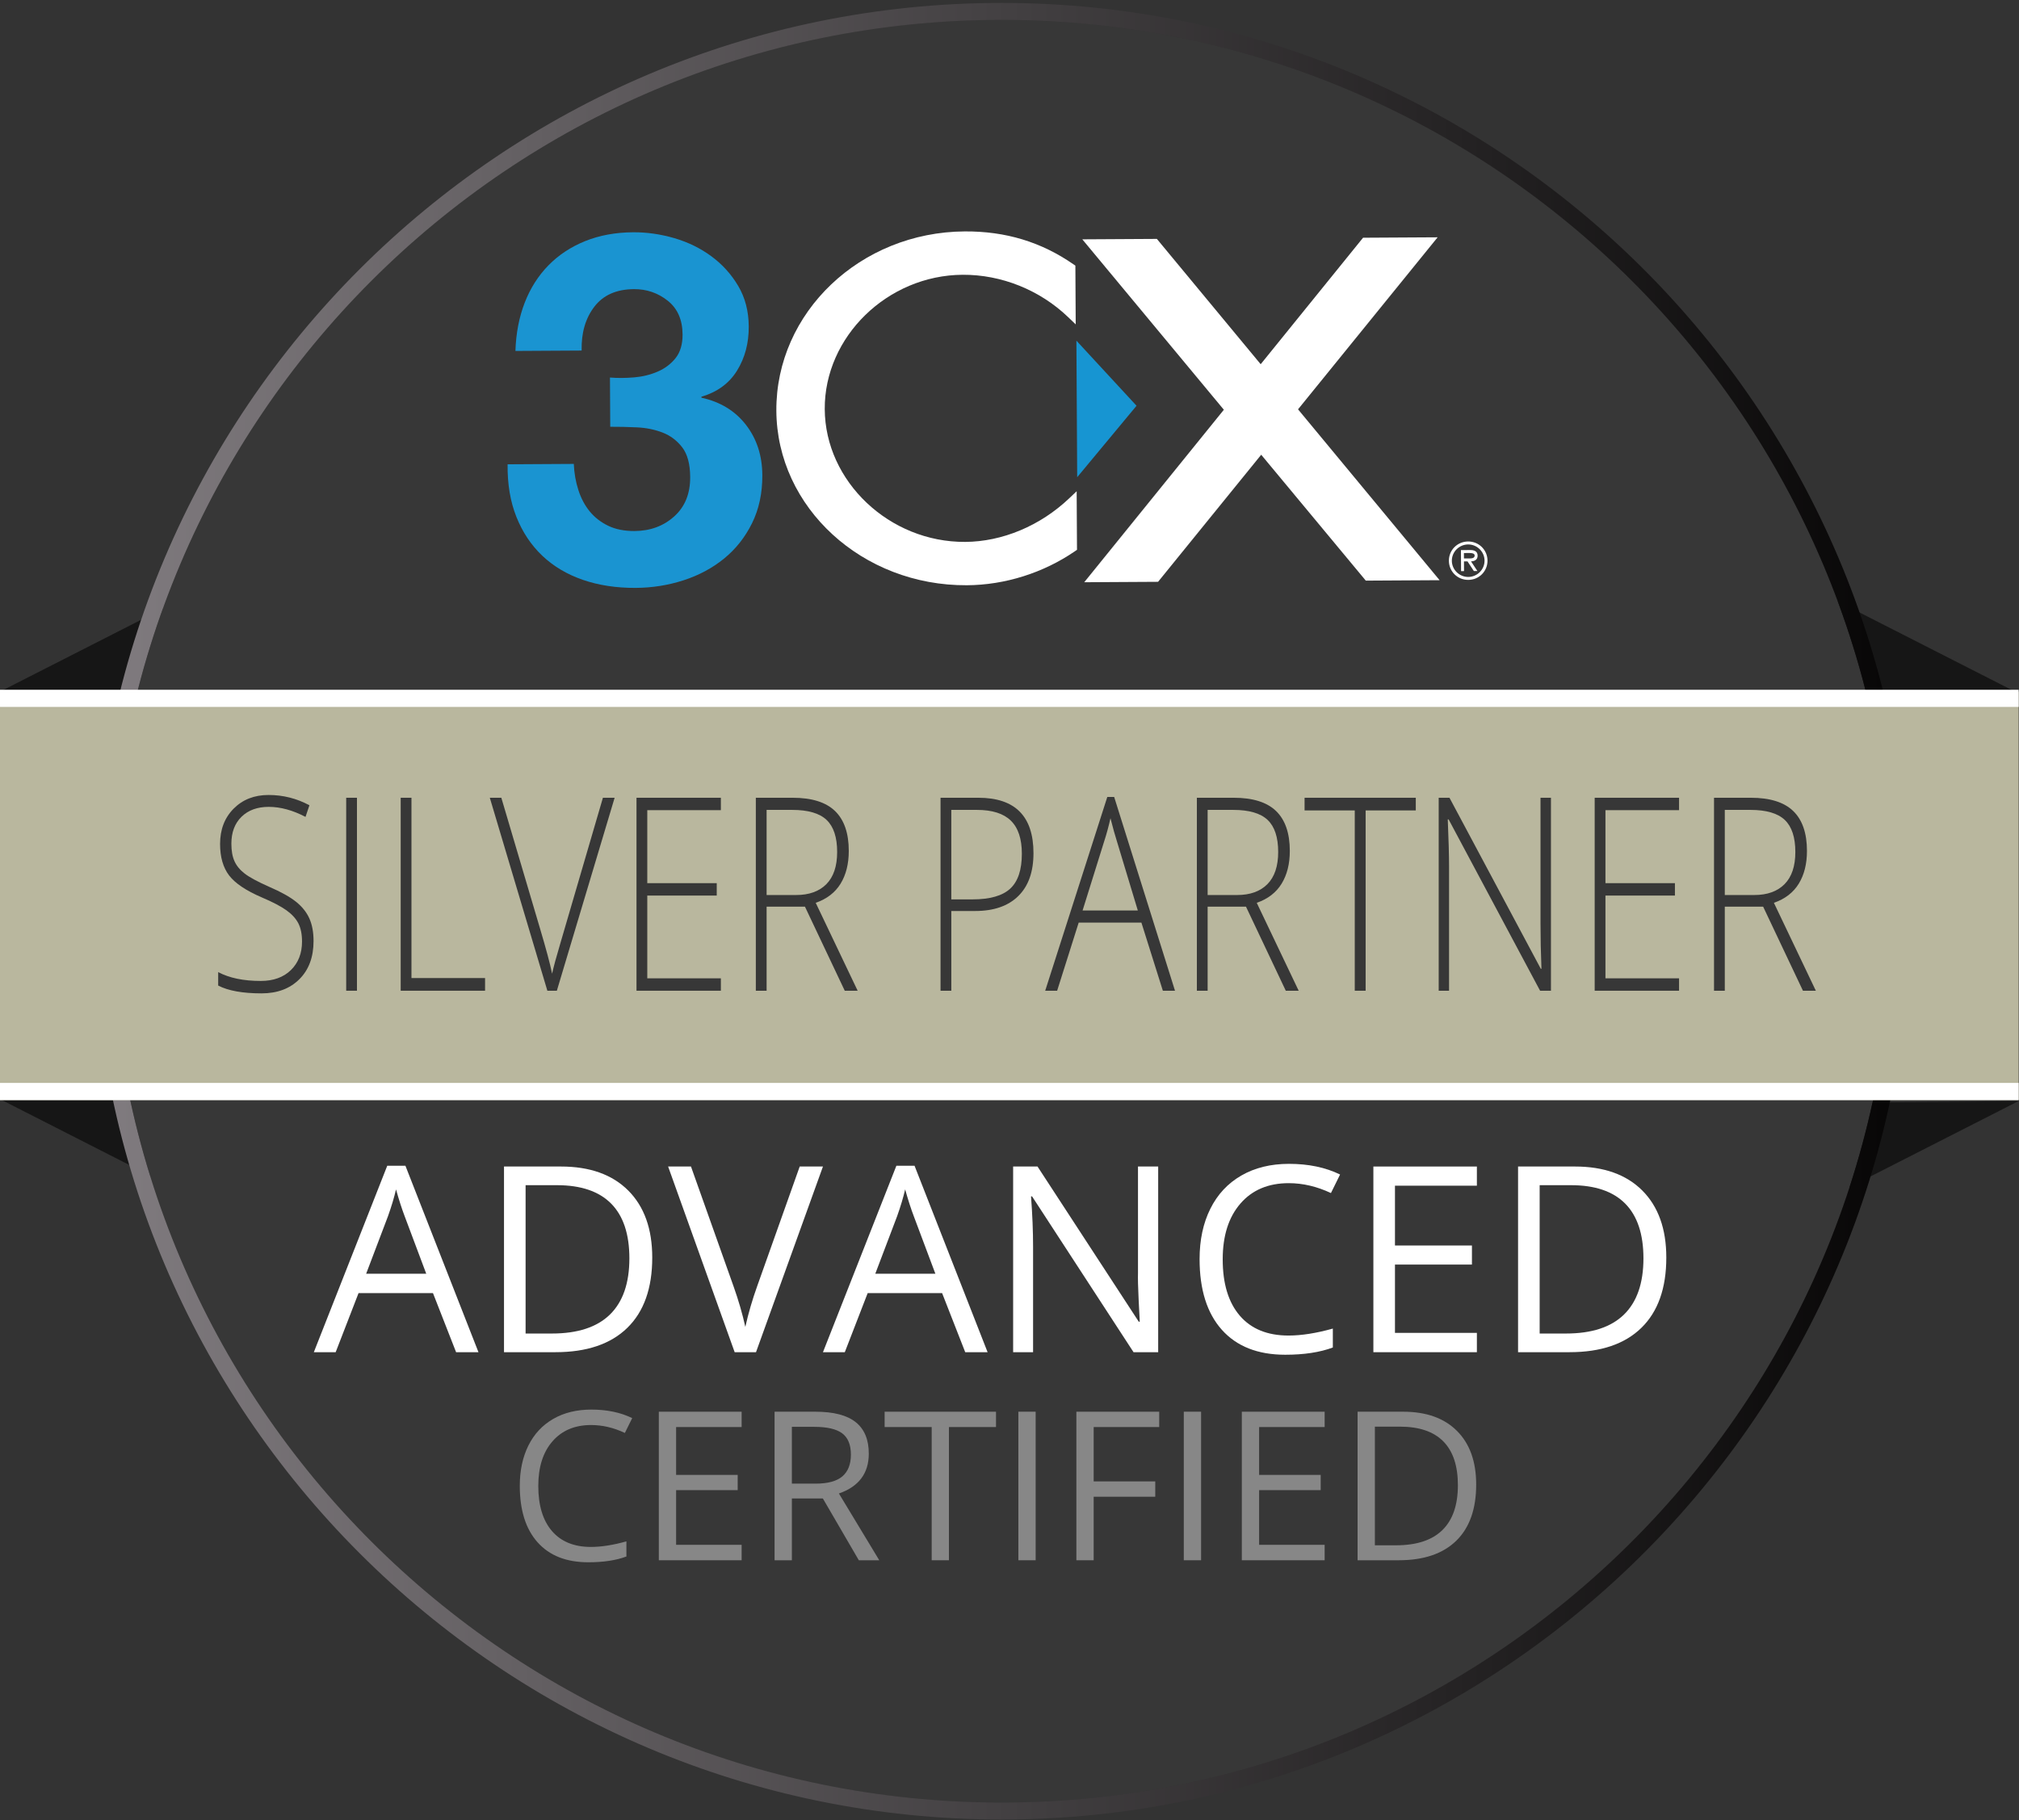 <?xml version="1.0" encoding="UTF-8" standalone="no"?><!DOCTYPE svg PUBLIC "-//W3C//DTD SVG 1.1//EN" "http://www.w3.org/Graphics/SVG/1.1/DTD/svg11.dtd"><svg width="100%" height="100%" viewBox="0 0 3669 3308" version="1.1" xmlns="http://www.w3.org/2000/svg" xmlns:xlink="http://www.w3.org/1999/xlink" xml:space="preserve" xmlns:serif="http://www.serif.com/" style="fill-rule:evenodd;clip-rule:evenodd;stroke-linejoin:round;stroke-miterlimit:2;"><rect x="0" y="0" width="3669" height="3308" fill="#333333" stroke="none"/><g><path d="M0.007,1257.08l346.458,-176.419l0,173.03l-346.458,3.389Z" style="fill:#161616;fill-rule:nonzero;"/><path d="M3668.4,1260.47l-346.458,-176.419l-0,173.031l346.458,3.388Z" style="fill:#161616;fill-rule:nonzero;"/><path d="M3668.4,2001.15l-346.458,176.419l-0,-173.031l346.458,-3.388Z" style="fill:#161616;fill-rule:nonzero;"/><path d="M0.007,1997.76l346.458,176.419l0,-173.031l-346.458,-3.388Z" style="fill:#161616;fill-rule:nonzero;"/><g><g id="stamp_45_"><g><path d="M1820.16,36.172c-894.586,0 -1619.98,725.246 -1619.98,1620.05c0,894.657 725.391,1619.99 1619.98,1619.99c894.742,-0 1620.05,-725.335 1620.05,-1619.99c-0,-894.801 -725.305,-1620.05 -1620.05,-1620.05Z" style="fill:#373737;fill-rule:nonzero;"/><path d="M1820.16,36.172c894.742,0 1620.05,725.246 1620.05,1620.05c-0,894.657 -725.305,1619.99 -1620.05,1619.99c-894.586,-0 -1619.98,-725.335 -1619.98,-1619.99c0,-894.801 725.391,-1620.05 1619.98,-1620.05m-0,-30.859c-910.29,0 -1650.84,740.576 -1650.84,1650.91c0,910.274 740.546,1650.85 1650.84,1650.85c910.301,-0 1650.9,-740.573 1650.9,-1650.85c-0,-910.331 -740.602,-1650.91 -1650.9,-1650.91Z" style="fill:url(#_Linear1);fill-rule:nonzero;"/></g></g></g><g><clipPath id="_clip2"><path d="M2848.25,330.707l4.612,807.522l-2148.1,12.269l-4.612,-807.522l2148.1,-12.269Z"/></clipPath><g clip-path="url(#_clip2)"><path d="M1151.97,685.967c15.391,-1.27 29.753,-4.759 43.036,-10.476c13.308,-5.717 24.224,-13.964 32.749,-24.691c8.513,-10.763 12.735,-25.05 12.633,-42.871c-0.152,-26.741 -9.126,-47.172 -26.958,-61.357c-17.81,-14.161 -38.25,-21.175 -61.288,-21.044c-31.942,0.183 -55.995,10.847 -72.112,31.966c-16.165,21.119 -23.828,47.701 -23.058,79.664l-120.315,0.688c1.01,-31.974 6.627,-61.195 16.825,-87.589c10.222,-26.373 24.626,-49.044 43.216,-68.002c18.553,-18.957 40.867,-33.63 66.885,-44.116c26.018,-10.461 55.057,-15.782 87.071,-15.965c24.893,-0.142 49.82,3.428 74.755,10.689c24.962,7.273 47.386,18.261 67.351,32.966c19.954,14.705 36.211,32.672 48.774,53.959c12.563,21.262 18.958,45.812 19.117,73.651c0.173,30.24 -6.924,56.949 -21.242,80.151c-14.332,23.203 -35.909,39.02 -64.752,47.475l0.01,1.785c34.294,7.516 61.245,23.953 80.904,49.34c19.635,25.386 29.543,55.853 29.746,91.402c0.187,32.616 -6.024,61.697 -18.639,87.267c-12.626,25.582 -29.544,46.989 -50.806,64.331c-21.246,17.292 -45.805,30.489 -73.652,39.517c-27.835,9.018 -56.89,13.655 -87.119,13.827c-35.016,0.2 -66.915,-4.667 -95.769,-14.567c-28.832,-9.958 -53.406,-24.506 -73.681,-43.716c-20.297,-19.185 -35.983,-42.665 -47.119,-70.476c-11.156,-27.8 -16.518,-59.747 -16.121,-95.879l120.319,-0.687c0.673,16.588 3.437,32.408 8.301,47.483c4.84,15.074 11.762,28.078 20.739,38.98c8.981,10.9 20.161,19.6 33.585,26.037c13.411,6.418 29.335,9.579 47.749,9.474c28.536,-0.163 52.577,-9.005 72.084,-26.55c19.532,-17.543 29.2,-41.379 29.028,-71.526c-0.136,-23.663 -4.97,-41.67 -14.476,-54.022c-9.533,-12.375 -21.397,-21.296 -35.657,-26.856c-14.26,-5.525 -29.842,-8.686 -46.722,-9.466c-16.893,-0.802 -33.038,-1.172 -48.41,-1.084l-0.511,-89.464c13.616,1.105 28.127,1.022 43.53,-0.248" style="fill:#1a94d1;fill-rule:nonzero;"/></g><clipPath id="_clip3"><path d="M2848.25,330.707l4.612,807.522l-2148.1,12.269l-4.612,-807.522l2148.1,-12.269Z"/></clipPath><g clip-path="url(#_clip3)"><path d="M1749.46,499.421c70.365,-0.402 140.217,27.667 191.638,77.019l13.725,13.157l-0.61,-106.79l-3.432,-2.382c-58.714,-40.679 -123.318,-60.236 -197.501,-59.812c-189.856,1.084 -343.487,147.296 -342.467,325.929c1.005,175.983 156.284,318.268 346.14,317.184c69.288,-0.396 139.128,-22.415 196.711,-61.984l3.499,-2.419l-0.608,-106.46l-13.482,12.804c-52.613,50.006 -121.561,78.902 -189.125,79.287c-137.573,0.786 -254.433,-109.727 -255.185,-241.328c-0.751,-131.588 114.047,-243.424 250.697,-244.205" style="fill:#fff;fill-rule:nonzero;"/></g><clipPath id="_clip4"><path d="M2848.25,330.707l4.612,807.522l-2148.1,12.269l-4.612,-807.522l2148.1,-12.269Z"/></clipPath><g clip-path="url(#_clip4)"><path d="M1956.09,619.155l1.418,248.205l107.849,-129.89l-109.267,-118.315Z" style="fill:#1795d2;fill-rule:nonzero;"/></g><clipPath id="_clip5"><path d="M2848.25,330.707l4.612,807.522l-2148.1,12.269l-4.612,-807.522l2148.1,-12.269Z"/></clipPath><g clip-path="url(#_clip5)"><path d="M2616.12,1054.57l-257.272,-310.584l253.667,-312.672l-135.503,0.773l-186.054,229.904l-188.656,-227.763l-135.491,0.773l257.22,309.755l-253.718,313.502l134.165,-0.766l187.419,-230.976l190.07,228.82l134.153,-0.766Z" style="fill:#fff;fill-rule:nonzero;"/></g><clipPath id="_clip6"><path d="M2848.25,330.707l4.612,807.522l-2148.1,12.269l-4.612,-807.522l2148.1,-12.269Z"/></clipPath><g clip-path="url(#_clip6)"><path d="M2632.97,1019.29c-0.111,-19.417 15.288,-34.992 34.882,-35.104c19.601,-0.112 35.172,15.286 35.283,34.704c0.111,19.419 -15.283,34.993 -34.884,35.105c-19.594,0.112 -35.17,-15.286 -35.281,-34.705m64.794,-0.37c-0.094,-16.467 -13.862,-29.457 -29.881,-29.365c-16.018,0.091 -29.639,13.238 -29.545,29.705c0.094,16.468 13.865,29.458 29.882,29.367c16.019,-0.091 29.638,-13.238 29.544,-29.707m-12.959,18.962l-6.439,0.037l-11.559,-17.568l-6.441,0.037l0.101,17.633l-5.375,0.031l-0.218,-38.215l16.652,-0.095c6.887,-0.04 13.61,1.794 13.657,10.032c0.043,7.515 -5.222,10.325 -12.019,10.54l11.641,17.568Zm-18.029,-22.899c4.741,-0.027 13.072,0.818 13.037,-5.266c-0.022,-3.938 -5.218,-4.626 -9.332,-4.603l-10.202,0.059l0.056,9.846l6.441,-0.036Z" style="fill:#fff;fill-rule:nonzero;"/></g></g><g><path d="M828.836,2457.7l-42.007,-107.358l-135.288,0l-41.553,107.358l-39.692,0l133.426,-338.876l33.015,-0l132.744,338.876l-40.645,0Zm-54.269,-142.644l-39.237,-104.588c-5.041,-13.215 -10.309,-29.473 -15.668,-48.683c-3.406,14.759 -8.265,30.972 -14.578,48.683l-39.692,104.588l109.175,0Z" style="fill:#fff;fill-rule:nonzero;"/><path d="M1185.29,2285.71c-0,55.722 -15.123,98.32 -45.368,127.794c-30.246,29.473 -73.752,44.187 -130.565,44.187l-93.461,0l0,-337.468l103.407,-0c52.453,-0 93.234,14.532 122.344,43.597c29.065,29.11 43.643,69.71 43.643,121.89Zm-41.554,1.408c0,-44.006 -11.081,-77.204 -33.152,-99.502c-22.071,-22.298 -54.905,-33.469 -98.456,-33.469l-56.994,-0l-0,269.62l47.775,0c46.776,0 81.926,-11.489 105.496,-34.514c23.524,-23.025 35.331,-57.04 35.331,-102.135Z" style="fill:#fff;fill-rule:nonzero;"/><path d="M1453.27,2120.23l42.234,-0l-121.663,337.468l-38.783,0l-120.936,-337.468l41.553,-0l77.567,218.348c8.901,25.114 15.985,49.501 21.208,73.162c5.54,-24.887 12.806,-49.774 21.707,-74.524l77.113,-216.986Z" style="fill:#fff;fill-rule:nonzero;"/><path d="M1754.05,2457.7l-42.007,-107.358l-135.288,0l-41.553,107.358l-39.692,0l133.426,-338.876l33.015,-0l132.745,338.876l-40.646,0Zm-54.269,-142.644l-39.237,-104.588c-5.041,-13.215 -10.309,-29.473 -15.668,-48.683c-3.406,14.759 -8.265,30.972 -14.578,48.683l-39.691,104.588l109.174,0Z" style="fill:#fff;fill-rule:nonzero;"/><path d="M2104.69,2457.7l-44.778,0l-184.425,-283.245l-1.862,0c2.498,33.243 3.724,63.716 3.724,91.418l0,191.827l-36.24,0l0,-337.468l44.324,-0l183.971,282.064l1.816,-0c-0.272,-4.133 -0.999,-17.485 -2.043,-40.055c-1.09,-22.525 -1.499,-38.647 -1.181,-48.366l-0,-193.643l36.694,-0l0,337.468Z" style="fill:#fff;fill-rule:nonzero;"/><path d="M2342.02,2150.47c-37.103,0 -66.395,12.307 -87.83,37.012c-21.481,24.705 -32.244,58.538 -32.244,101.454c0,44.188 10.354,78.293 31.063,102.408c20.709,24.069 50.228,36.104 88.511,36.104c23.57,-0 50.409,-4.224 80.564,-12.671l0,34.379c-23.388,8.764 -52.226,13.169 -86.558,13.169c-49.683,0 -88.057,-15.077 -115.079,-45.277c-26.975,-30.155 -40.509,-73.025 -40.509,-128.566c0,-34.787 6.495,-65.259 19.528,-91.418c12.989,-26.158 31.79,-46.322 56.313,-60.445c24.569,-14.169 53.452,-21.254 86.695,-21.254c35.377,0 66.304,6.449 92.78,19.392l-16.621,33.697c-25.523,-11.989 -51.091,-17.984 -76.613,-17.984Z" style="fill:#fff;fill-rule:nonzero;"/><path d="M2683.85,2457.7l-188.103,0l-0,-337.468l188.103,-0l0,34.832l-148.866,-0l0,108.72l139.874,0l0,34.651l-139.874,-0l0,124.161l148.866,-0l0,35.104Z" style="fill:#fff;fill-rule:nonzero;"/><path d="M3028.08,2285.71c-0,55.722 -15.123,98.32 -45.369,127.794c-30.245,29.473 -73.751,44.187 -130.564,44.187l-93.461,0l-0,-337.468l103.407,-0c52.453,-0 93.234,14.532 122.344,43.597c29.065,29.11 43.643,69.71 43.643,121.89Zm-41.554,1.408c0,-44.006 -11.081,-77.204 -33.152,-99.502c-22.071,-22.298 -54.905,-33.469 -98.457,-33.469l-56.994,-0l0,269.62l47.775,0c46.777,0 81.927,-11.489 105.496,-34.514c23.525,-23.025 35.332,-57.04 35.332,-102.135Z" style="fill:#fff;fill-rule:nonzero;"/></g><g><path d="M1074.25,2590.08c-29.656,0 -53.089,9.855 -70.255,29.61c-17.212,19.755 -25.795,46.821 -25.795,81.154c-0,35.377 8.31,62.671 24.841,81.926c16.576,19.256 40.191,28.883 70.845,28.883c18.847,0 40.328,-3.36 64.442,-10.127l0,27.521c-18.71,6.993 -41.78,10.49 -69.256,10.49c-39.782,0 -70.436,-12.034 -92.053,-36.194c-21.617,-24.115 -32.425,-58.402 -32.425,-102.862c-0,-27.793 5.222,-52.181 15.622,-73.116c10.4,-20.936 25.432,-37.058 45.05,-48.366c19.619,-11.353 42.734,-16.985 69.347,-16.985c28.338,0 53.043,5.132 74.251,15.487l-13.306,26.975c-20.436,-9.627 -40.872,-14.396 -61.308,-14.396Z" style="fill:#878787;fill-rule:nonzero;"/><path d="M1347.73,2835.86l-150.5,-0l-0,-269.984l150.5,-0l0,27.884l-119.074,-0l-0,86.967l111.899,-0l0,27.702l-111.899,0l-0,99.365l119.074,0l0,28.066Z" style="fill:#878787;fill-rule:nonzero;"/><path d="M1439.01,2723.59l-0,112.263l-31.426,-0l-0,-269.984l74.069,-0c33.107,-0 57.585,6.358 73.389,19.028c15.849,12.67 23.751,31.744 23.751,57.221c0,35.741 -18.12,59.855 -54.315,72.389l73.343,121.346l-37.148,-0l-65.35,-112.263l-56.313,0Zm-0,-26.976l43.007,0c22.161,0 38.42,-4.405 48.774,-13.215c10.309,-8.81 15.486,-21.98 15.486,-39.601c-0,-17.847 -5.268,-30.699 -15.759,-38.601c-10.536,-7.857 -27.429,-11.808 -50.727,-11.808l-40.781,0l-0,103.225Z" style="fill:#878787;fill-rule:nonzero;"/><path d="M1724.48,2835.86l-31.381,-0l0,-242.1l-85.514,-0l0,-27.884l202.409,-0l-0,27.884l-85.514,-0l0,242.1Z" style="fill:#878787;fill-rule:nonzero;"/><rect x="1850.6" y="2565.87" width="31.426" height="269.984" style="fill:#878787;fill-rule:nonzero;"/><path d="M1987.47,2835.86l-31.426,-0l0,-269.984l150.501,-0l0,27.884l-119.075,-0l0,98.774l111.9,0l-0,27.884l-111.9,0l0,115.442Z" style="fill:#878787;fill-rule:nonzero;"/><rect x="2151.24" y="2565.87" width="31.426" height="269.984" style="fill:#878787;fill-rule:nonzero;"/><path d="M2407.19,2835.86l-150.5,-0l-0,-269.984l150.5,-0l0,27.884l-119.074,-0l-0,86.967l111.899,-0l-0,27.702l-111.899,0l-0,99.365l119.074,0l0,28.066Z" style="fill:#878787;fill-rule:nonzero;"/><path d="M2682.58,2698.3c-0,44.551 -12.126,78.611 -36.286,102.18c-24.205,23.57 -58.992,35.378 -104.451,35.378l-74.796,-0l-0,-269.984l82.743,-0c42.008,-0 74.615,11.626 97.867,34.877c23.297,23.297 34.923,55.814 34.923,97.549Zm-33.243,1.09c-0,-35.196 -8.856,-61.763 -26.522,-79.61c-17.666,-17.848 -43.915,-26.749 -78.747,-26.749l-45.595,-0l-0,215.669l38.193,0c37.42,0 65.577,-9.173 84.424,-27.611c18.846,-18.393 28.247,-45.641 28.247,-81.699Z" style="fill:#878787;fill-rule:nonzero;"/></g><rect x="0.007" y="1257.08" width="3668.39" height="742.413" style="fill:#b9b79e;"/><g><rect x="0.007" y="1253.69" width="3668.39" height="31.161" style="fill:#fff;"/><rect x="0.007" y="1968.28" width="3668.39" height="31.216" style="fill:#fff;"/></g><g id="text_47_"><g><g><path d="M569.797,1710.23c-0,29.292 -8.583,52.498 -25.795,69.574c-17.212,17.166 -40.1,25.704 -68.62,25.704c-34.287,0 -60.582,-4.723 -78.884,-14.169l0,-24.478c20.209,10.718 46.004,16.076 77.34,16.076c23.024,0 41.281,-6.585 54.814,-19.755c13.488,-13.215 20.209,-30.517 20.209,-51.953c0,-13.261 -2.225,-24.251 -6.676,-32.993c-4.496,-8.719 -11.807,-16.689 -21.889,-23.887c-10.127,-7.176 -24.978,-14.941 -44.551,-23.252c-28.656,-12.33 -48.456,-25.636 -59.401,-39.941c-10.899,-14.328 -16.394,-33.402 -16.394,-57.222c-0,-26.226 8.22,-47.616 24.659,-64.169c16.44,-16.553 37.603,-24.841 63.443,-24.841c26.34,-0 51.091,6.244 74.252,18.71l-7.085,21.117c-23.297,-12.148 -45.55,-18.233 -66.803,-18.233c-20.709,-0 -37.24,5.994 -49.501,18.006c-12.262,11.99 -18.438,28.293 -18.438,48.934c-0,12.942 1.907,23.592 5.676,31.903c3.77,8.31 9.946,15.804 18.529,22.434c8.583,6.63 23.297,14.6 44.142,23.865c21.89,9.446 38.284,18.597 49.319,27.475c10.991,8.856 19.029,18.938 24.07,30.223c5.041,11.262 7.584,24.887 7.584,40.872Z" style="fill:#373737;fill-rule:nonzero;"/><rect x="629.107" y="1449.97" width="19.573" height="350.73" style="fill:#373737;fill-rule:nonzero;"/><path d="M728.154,1800.7l0,-350.729l19.573,-0l0,327.704l133.744,0l-0,23.025l-153.317,0Z" style="fill:#373737;fill-rule:nonzero;"/><path d="M1095.64,1449.97l21.299,-0l-104.996,350.729l-17.257,0l-104.588,-350.729l20.936,-0l70.618,238.694c10.718,36.013 17.984,62.988 21.662,81.063c2.589,-11.989 7.63,-30.609 15.169,-55.859l77.157,-263.898Z" style="fill:#373737;fill-rule:nonzero;"/><path d="M1309.99,1800.7l-153.317,0l0,-350.729l153.317,-0l-0,22.547l-133.743,0l-0,132.676l126.249,0l0,22.548l-126.249,0l-0,150.433l133.743,-0l-0,22.525Z" style="fill:#373737;fill-rule:nonzero;"/><path d="M1393.1,1647.88l-0,152.817l-19.574,0l0,-350.729l66.758,-0c34.833,-0 60.537,8.038 77.158,24.114c16.622,16.077 24.978,40.259 24.978,72.571c-0,23.502 -4.996,43.348 -14.896,59.492c-9.9,16.145 -24.977,27.748 -45.186,34.787l76.204,159.765l-23.434,0l-72.344,-152.817l-69.664,0Zm-0,-21.117l53.542,-0c23.661,-0 42.008,-6.585 55.087,-19.778c13.034,-13.192 19.573,-32.675 19.573,-58.424c0,-26.704 -6.403,-46.141 -19.21,-58.289c-12.806,-12.148 -33.651,-18.233 -62.58,-18.233l-46.412,-0l-0,154.724Z" style="fill:#373737;fill-rule:nonzero;"/><path d="M1878.07,1550.72c-0,33.924 -9.219,59.9 -27.657,77.975c-18.438,18.075 -44.505,27.112 -78.293,27.112l-43.37,-0l-0,144.892l-19.573,0l-0,-350.729l68.71,-0c66.759,-0 100.183,33.583 100.183,100.75Zm-149.32,83.97l38.556,-0c31.608,-0 54.451,-6.517 68.529,-19.551c14.079,-13.034 21.118,-34.174 21.118,-63.443c-0,-27.021 -6.676,-47.071 -19.982,-60.105c-13.307,-13.034 -33.879,-19.55 -61.808,-19.55l-46.413,-0l-0,162.649Z" style="fill:#373737;fill-rule:nonzero;"/><path d="M2074.22,1676.92l-113.989,0l-39.146,123.775l-21.708,0l112.853,-352.16l12.489,0l110.536,352.16l-22.071,0l-38.964,-123.775Zm-106.904,-22.071l100.364,0l-38.193,-126.431c-3.179,-9.923 -7.039,-23.661 -11.49,-41.259c-3.451,15.35 -7.266,29.269 -11.353,41.736l-39.328,125.954Z" style="fill:#373737;fill-rule:nonzero;"/><path d="M2194.56,1647.88l-0,152.817l-19.574,0l0,-350.729l66.758,-0c34.833,-0 60.537,8.038 77.158,24.114c16.622,16.077 24.978,40.259 24.978,72.571c-0,23.502 -4.996,43.348 -14.896,59.492c-9.9,16.145 -24.977,27.748 -45.187,34.787l76.205,159.765l-23.434,0l-72.344,-152.817l-69.664,0Zm-0,-21.117l53.542,-0c23.661,-0 42.008,-6.585 55.087,-19.778c13.034,-13.192 19.573,-32.675 19.573,-58.424c0,-26.704 -6.403,-46.141 -19.21,-58.289c-12.806,-12.148 -33.651,-18.233 -62.58,-18.233l-46.412,-0l-0,154.724Z" style="fill:#373737;fill-rule:nonzero;"/><path d="M2481.67,1800.7l-19.755,0l-0,-327.705l-91.191,0l0,-23.024l202.091,-0l-0,23.024l-91.145,0l-0,327.705Z" style="fill:#373737;fill-rule:nonzero;"/><path d="M2818.45,1800.7l-19.755,0l-166.214,-311.378l-1.544,-0c1.544,37.102 2.316,65.1 2.316,83.969l0,227.409l-18.801,0l0,-350.729l19.573,-0l165.987,310.901l1.181,0c-1.181,-28.792 -1.726,-56.131 -1.726,-82.039l0,-228.862l18.983,-0l0,350.729Z" style="fill:#373737;fill-rule:nonzero;"/><path d="M3051.24,1800.7l-153.317,0l0,-350.729l153.317,-0l-0,22.547l-133.744,0l0,132.676l126.25,0l0,22.548l-126.25,0l0,150.433l133.744,-0l-0,22.525Z" style="fill:#373737;fill-rule:nonzero;"/><path d="M3134.35,1647.88l-0,152.817l-19.574,0l0,-350.729l66.758,-0c34.833,-0 60.537,8.038 77.158,24.114c16.622,16.077 24.978,40.259 24.978,72.571c-0,23.502 -4.996,43.348 -14.896,59.492c-9.9,16.145 -24.978,27.748 -45.187,34.787l76.204,159.765l-23.433,0l-72.344,-152.817l-69.664,0Zm-0,-21.117l53.542,-0c23.661,-0 42.008,-6.585 55.087,-19.778c13.034,-13.192 19.573,-32.675 19.573,-58.424c0,-26.704 -6.403,-46.141 -19.21,-58.289c-12.806,-12.148 -33.651,-18.233 -62.58,-18.233l-46.412,-0l-0,154.724Z" style="fill:#373737;fill-rule:nonzero;"/></g></g></g></g><defs><linearGradient id="_Linear1" x1="0" y1="0" x2="1" y2="0" gradientUnits="userSpaceOnUse" gradientTransform="matrix(3301.74,0,0,3301.74,169.325,1656.19)"><stop offset="0" style="stop-color:#817c80;stop-opacity:1"/><stop offset="1" style="stop-color:#060505;stop-opacity:1"/></linearGradient></defs></svg>